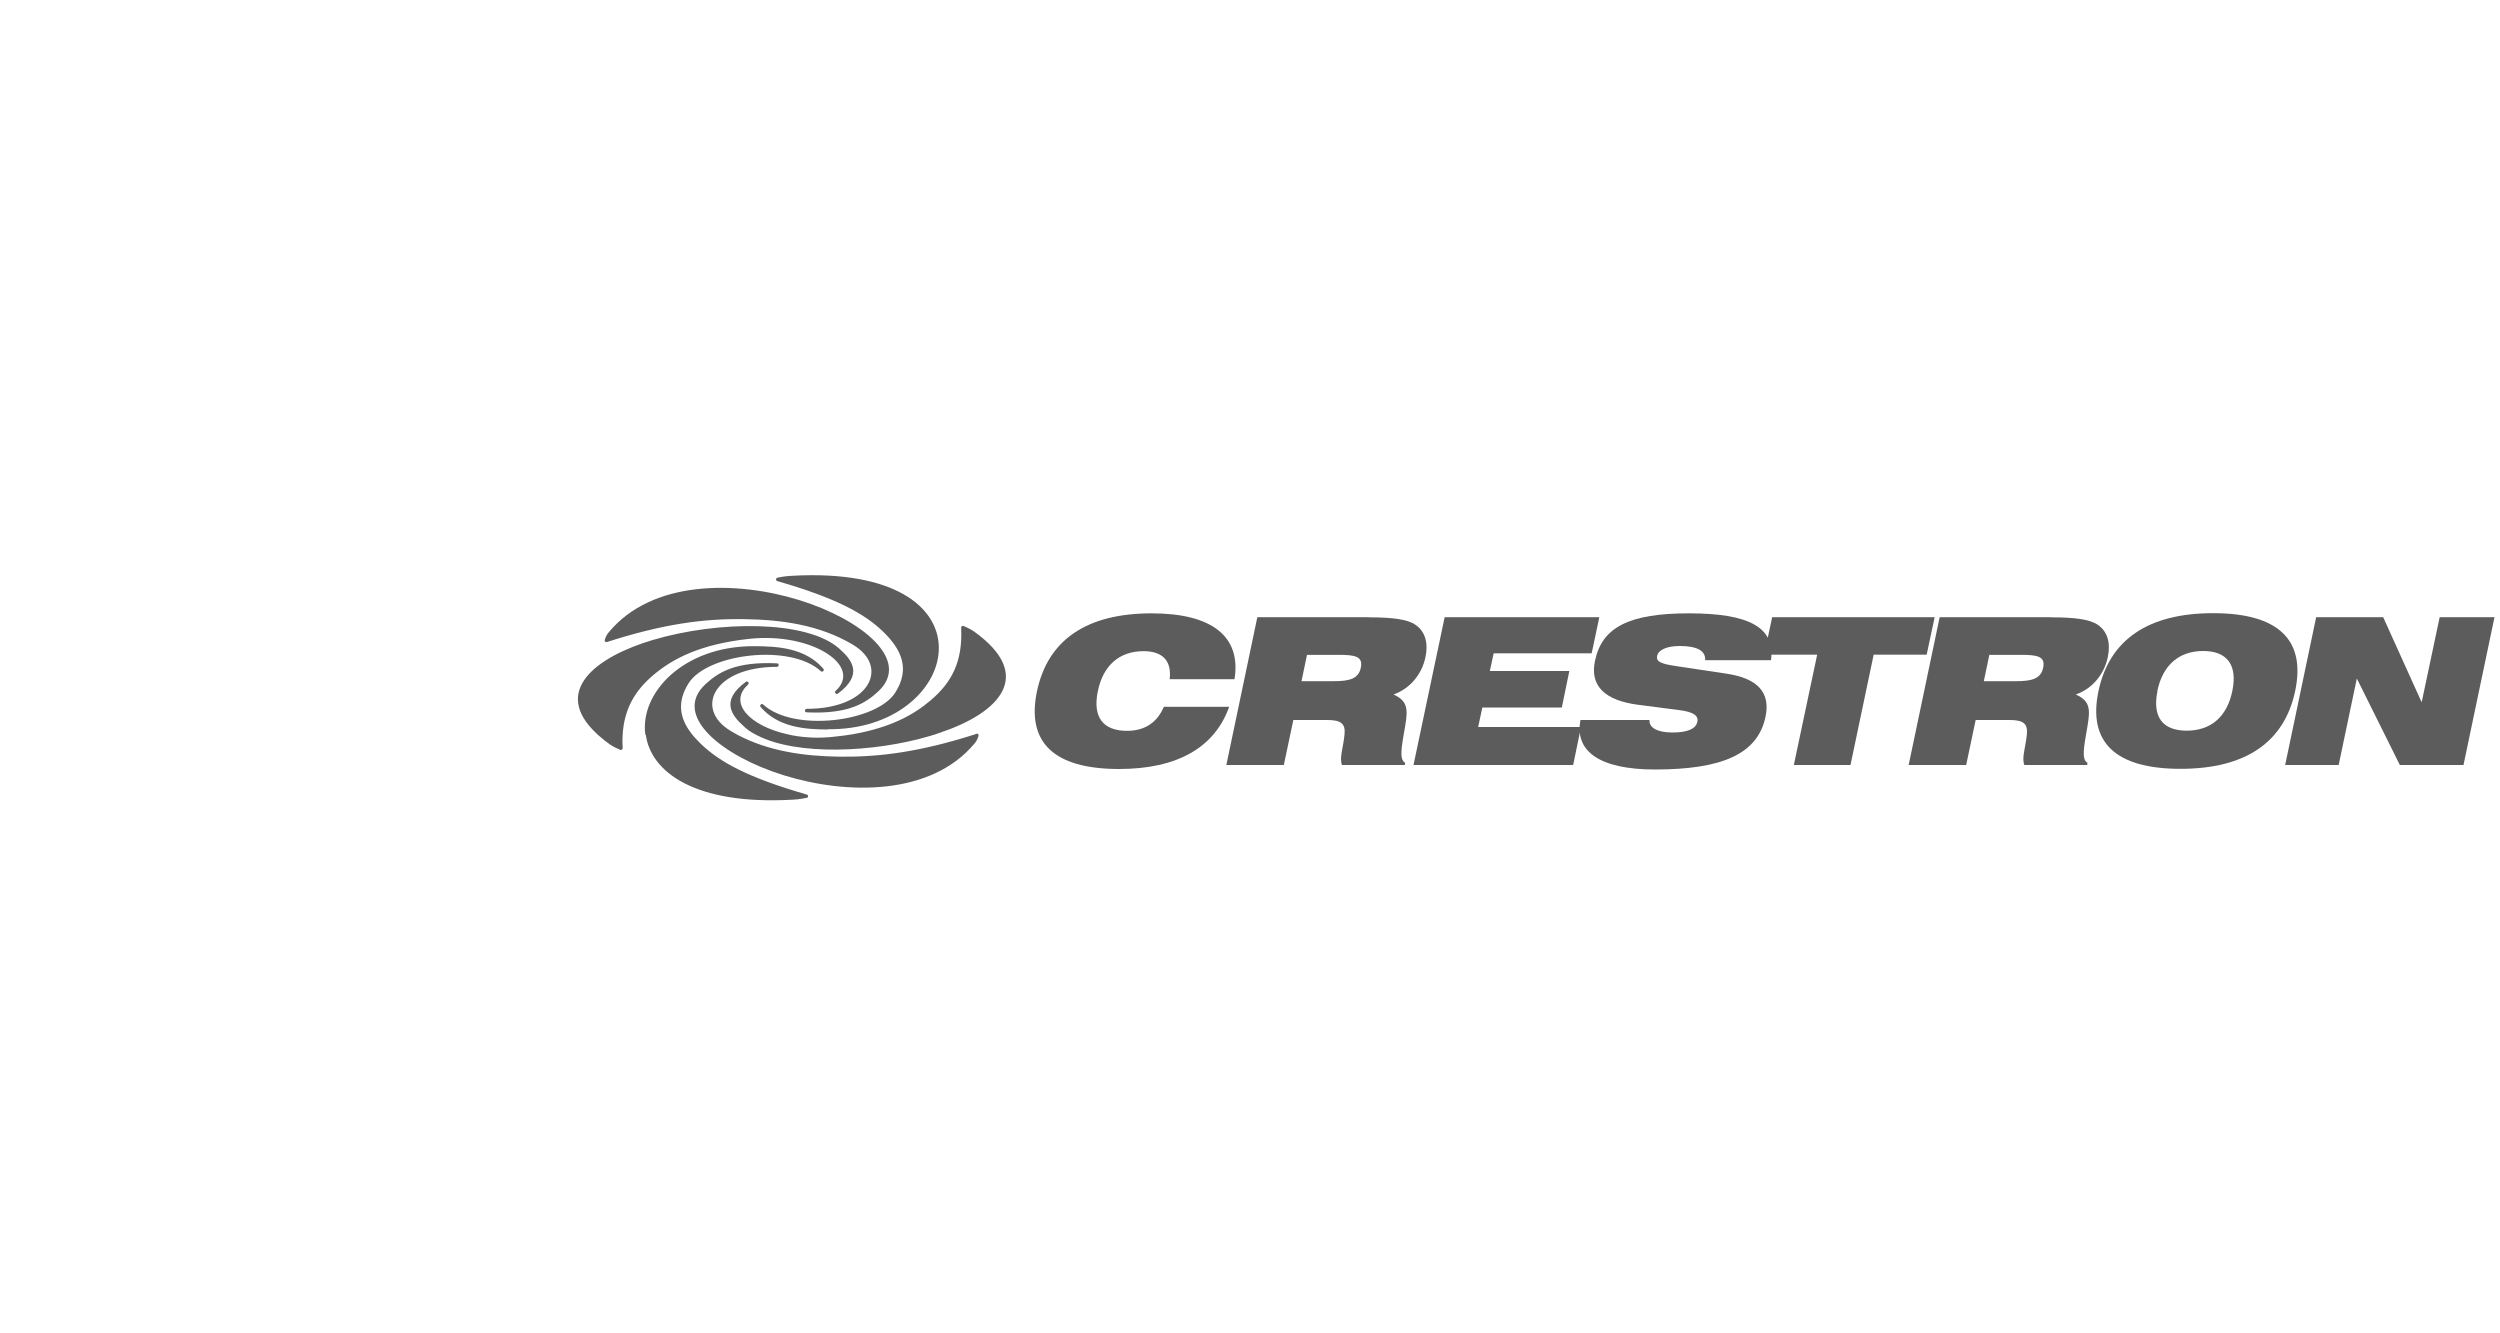 <?xml version="1.0" encoding="UTF-8"?>
<svg id="Layer_1" xmlns="http://www.w3.org/2000/svg" version="1.1" viewBox="0 0 150 80">
  <!-- Generator: Adobe Illustrator 29.5.1, SVG Export Plug-In . SVG Version: 2.1.0 Build 141)  -->
  <defs>
    <style>
      .st0 {
        fill: #5c5c5c;
        fill-rule: evenodd;
      }
    </style>
  </defs>
  <path class="st0" d="M70.19,40.75h3.88c.41-2.53-1.31-3.95-4.97-3.95-3.91,0-6.23,1.6-6.88,4.67-.65,3.07,1.01,4.67,4.92,4.67,3.5,0,5.74-1.29,6.61-3.73h-3.92c-.41.96-1.16,1.44-2.21,1.44-1.45,0-2.07-.83-1.75-2.38s1.29-2.4,2.75-2.4c1.14,0,1.69.59,1.56,1.68h0Z"/>
  <path class="st0" d="M78.09,40.87l.33-1.58h1.9c1,0,1.47.1,1.33.77-.13.64-.64.81-1.58.81h-1.98ZM82.12,37.03h-6.68l-1.86,8.87h3.45l.57-2.7h2.03c.84,0,1.11.22,1.04.88-.07.75-.32,1.39-.15,1.82h3.77l.02-.13c-.37-.21-.22-.93,0-2.21.17-1.01.16-1.5-.7-1.89.99-.35,1.7-1.2,1.92-2.25.18-.86-.03-1.54-.6-1.93-.48-.34-1.42-.45-2.81-.45h0Z"/>
  <polygon class="st0" points="84.81 45.9 94.39 45.9 94.86 43.62 88.69 43.62 88.94 42.45 93.71 42.45 94.16 40.26 89.39 40.26 89.62 39.2 95.5 39.2 95.96 37.03 86.68 37.03 84.81 45.9 84.81 45.9 84.81 45.9"/>
  <path class="st0" d="M94.83,43.2c-.37,1.88,1.15,2.97,4.47,2.97,4.03,0,6.16-.93,6.63-3.16.31-1.46-.47-2.31-2.34-2.59l-3-.45c-.85-.13-1.25-.24-1.16-.62.07-.34.55-.59,1.35-.59,1.06,0,1.56.29,1.53.85h3.95c.27-1.98-1.35-2.81-4.92-2.81s-5.22.82-5.64,2.85c-.32,1.49.57,2.38,2.61,2.64l2.47.32c.79.1,1.15.32,1.06.7-.09.43-.6.64-1.5.64s-1.41-.29-1.37-.75h-4.14Z"/>
  <polygon class="st0" points="107.63 45.9 111.03 45.9 112.42 39.28 115.6 39.28 116.08 37.03 106.33 37.03 105.85 39.28 109.03 39.28 107.63 45.9 107.63 45.9 107.63 45.9"/>
  <path class="st0" d="M119.03,40.87l.33-1.58h1.9c1,0,1.47.1,1.33.77-.13.64-.64.81-1.58.81h-1.98ZM123.06,37.03h-6.68l-1.86,8.87h3.45l.57-2.7h2.03c.84,0,1.11.22,1.04.88-.07.75-.32,1.39-.15,1.82h3.77l.02-.13c-.37-.21-.22-.93,0-2.21.17-1.01.16-1.5-.7-1.89.99-.35,1.7-1.2,1.92-2.25.18-.86-.03-1.54-.6-1.93-.49-.34-1.42-.45-2.8-.45h0Z"/>
  <path class="st0" d="M125.91,41.46c-.65,3.07,1.01,4.67,4.92,4.67s6.23-1.6,6.88-4.67c.65-3.07-1.01-4.67-4.92-4.67s-6.23,1.6-6.88,4.67h0ZM129.44,41.46c.32-1.55,1.3-2.4,2.75-2.4s2.07.85,1.75,2.4-1.29,2.38-2.74,2.38-2.07-.83-1.75-2.38h-.01Z"/>
  <polygon class="st0" points="137.11 45.9 140.32 45.9 141.41 40.71 143.99 45.9 147.81 45.9 149.67 37.03 146.38 37.03 145.3 42.14 142.99 37.03 138.97 37.03 137.11 45.9 137.11 45.9 137.11 45.9"/>
  <path class="st0" d="M35.98,44.18c.18.16.39.33.62.49.12.08.24.15.35.2.1.05.19.08.26.12.07.03.15-.02.15-.1-.02-.29-.02-.56,0-.82h0c.1-1.57.75-2.63,1.82-3.55,1.18-1,2.83-1.87,5.78-2.19,3.78-.4,6.82,1.64,5.18,3.12-.1.09.02.24.13.17,1.54-1.14.86-2.02.1-2.69-1.95-1.75-7.29-1.69-11.17-.54-3.52,1.04-6.08,3.1-3.43,5.6.07.07.13.13.21.19h0ZM38.72,44.08c-.34-2.51,2.28-5.3,6.47-5.31,1.46,0,3.12.1,4.21,1.35.09.1-.05.24-.15.15-1.83-1.68-6.81-1.05-7.93.72-.73,1.15-.52,2.12.15,3,.16.21.37.44.57.63,1.14,1.11,2.88,2.05,6.36,3.05.12.03.11.19,0,.2-.17.03-.42.09-.82.11-5.9.34-8.53-1.67-8.83-3.89h-.03ZM42.55,44.08c-.99-1-1.24-2.09-.22-3.03.75-.69,1.76-1.37,4.29-1.25.14,0,.13.21,0,.21-3.83,0-4.98,2.54-2.77,3.85.12.08.26.14.38.22h0c1.89,1,4.01,1.29,6.13,1.32,2.39.03,4.8-.28,8.08-1.32h0s.09-.03.14-.05c.06-.02.11,0,.13.05v.08s-.03.11-.07.18c-.03.08-.08.17-.17.27-2.59,3.11-7.59,3.1-11.43,1.91-1.85-.57-3.52-1.46-4.5-2.45h.01ZM45.2,44c-.21-.12-.39-.25-.55-.4-.76-.68-1.44-1.55.1-2.69.11-.08.23.07.13.17-1.2,1.08.08,2.46,2.34,2.97.1.03.21.04.31.07.76.14,1.63.19,2.54.08.36-.04.72-.08,1.07-.14,2.29-.4,3.68-1.17,4.7-2.04,1.26-1.07,1.93-2.32,1.83-4.36,0-.08.07-.13.15-.1.07.03.16.07.26.12.11.05.22.12.35.2,3.72,2.66,1.5,4.9-2.02,6.08-.2.07-.37.13-.58.19-3.43,1.02-8.03,1.19-10.38-.02-.08-.04-.16-.08-.24-.13h0ZM36.54,37.92c2.59-3.11,7.59-3.1,11.43-1.91,3.74,1.16,6.74,3.61,4.72,5.48-.75.69-1.76,1.37-4.29,1.25-.14,0-.13-.21,0-.21,3.83,0,4.98-2.54,2.77-3.85-1.98-1.18-4.25-1.5-6.52-1.53-2.42-.04-4.87.29-8.23,1.37-.09.03-.17-.05-.13-.14.02-.05.03-.11.07-.18.03-.08.08-.17.17-.27h.01ZM49.7,43.77c-1.43,0-3.02-.14-4.06-1.35-.09-.1.05-.24.15-.15,1.83,1.68,6.81,1.05,7.93-.72.91-1.44.35-2.59-.71-3.63-1.14-1.11-2.88-2.05-6.36-3.05-.12-.03-.11-.19,0-.21.17-.03.42-.09.82-.11,12.47-.72,10.31,9.03,2.54,9.2h-.32v.02Z"/>
</svg>